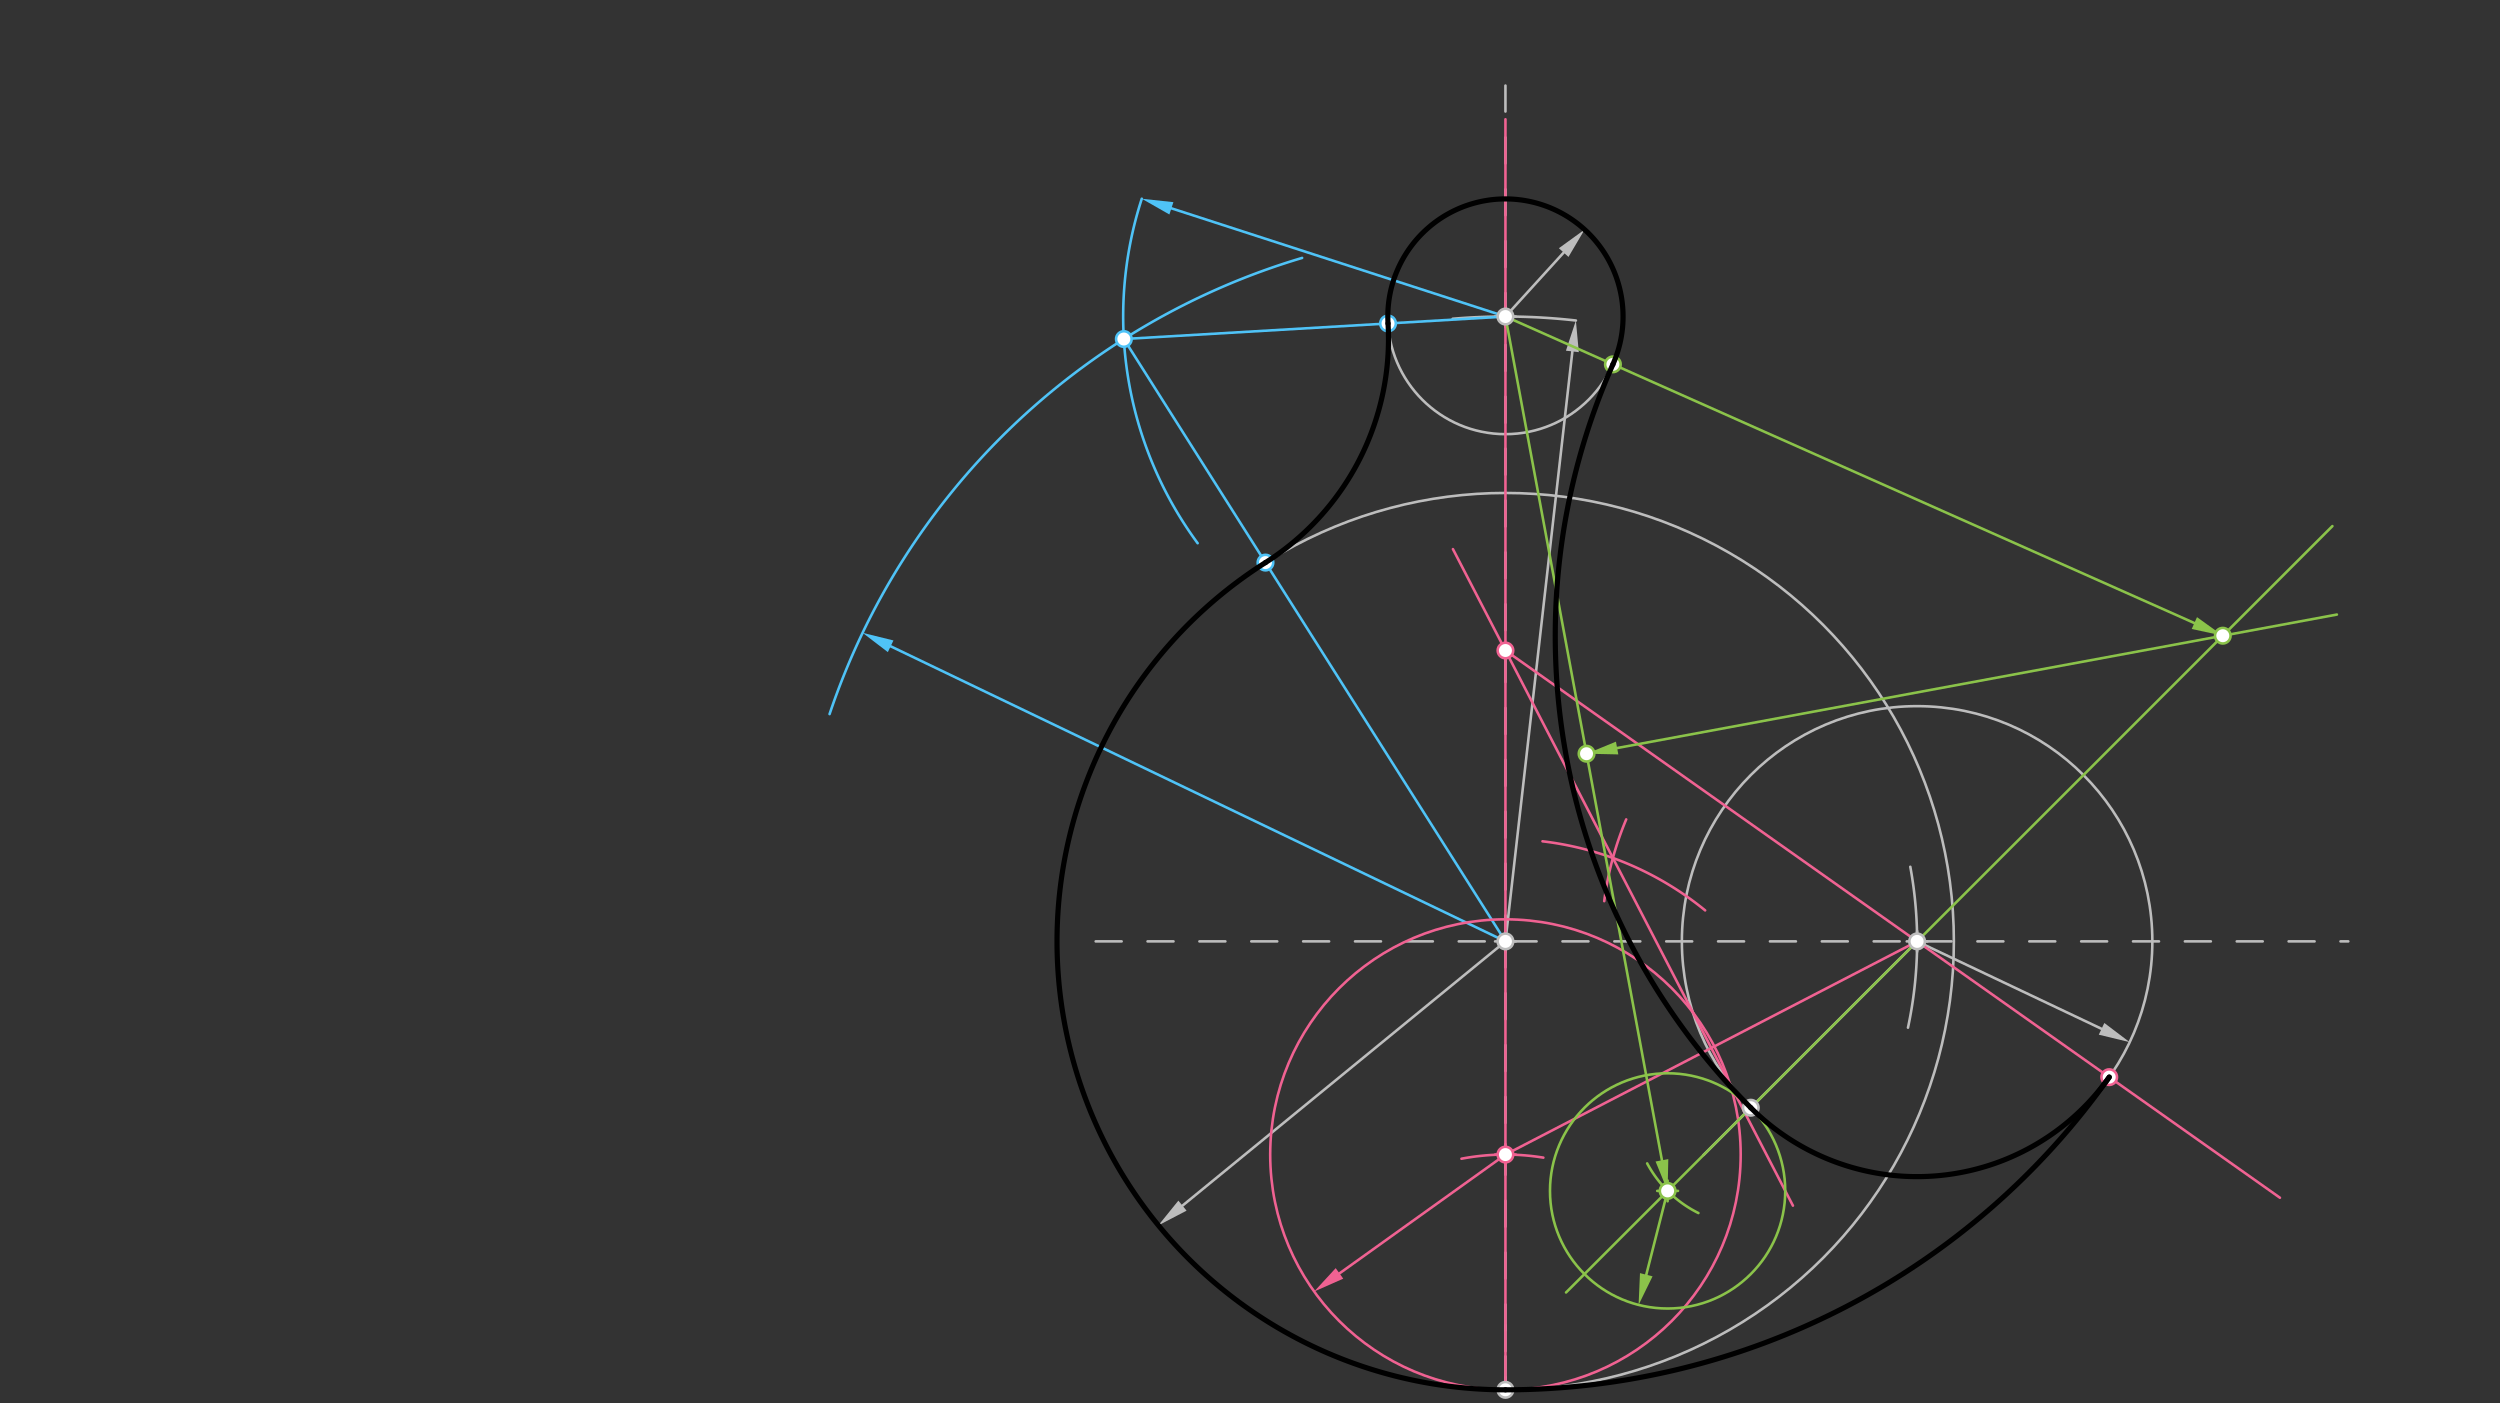 <svg xmlns="http://www.w3.org/2000/svg" class="svg--816" height="100%" preserveAspectRatio="xMidYMid meet" viewBox="0 0 964 541" width="100%"><rect x="0" y="0" width="964" height="541" fill="#333333" stroke="none"/><defs><marker id="marker-arrow" markerHeight="16" markerUnits="userSpaceOnUse" markerWidth="24" orient="auto-start-reverse" refX="24" refY="4" viewBox="0 0 24 8"><path d="M 0 0 L 24 4 L 0 8 z" stroke="inherit"></path></marker></defs><g class="aux-layer--949"><g class="element--733"><line stroke="#BDBDBD" stroke-dasharray="10" stroke-linecap="round" stroke-width="1" x1="422.5" x2="905.5" y1="363" y2="363"></line></g><g class="element--733"><line stroke="#BDBDBD" stroke-dasharray="10" stroke-linecap="round" stroke-width="1" x1="580.5" x2="580.5" y1="363" y2="27"></line></g><g class="element--733"><line stroke="#BDBDBD" stroke-dasharray="10" stroke-linecap="round" stroke-width="1" x1="580.5" x2="580.5" y1="363" y2="537"></line></g><g class="element--733"><path d="M 595.106 446.388 A 90.709 90.709 0 0 0 563.55 446.802" fill="none" stroke="#F06292" stroke-dasharray="none" stroke-linecap="round" stroke-width="1"></path></g><g class="element--733"><path d="M 560.154 122.916 A 240.945 240.945 0 0 1 607.66 123.591" fill="none" stroke="#BDBDBD" stroke-dasharray="none" stroke-linecap="round" stroke-width="1"></path></g><g class="element--733"><line stroke="#BDBDBD" stroke-dasharray="none" stroke-linecap="round" stroke-width="1" x1="606.307" x2="580.5" y1="135.514" y2="363"></line><path d="M607.66,123.591 l12,2.5 l0,-5 z" fill="#BDBDBD" stroke="#BDBDBD" stroke-width="0" transform="rotate(96.472, 607.66, 123.591)"></path></g><g class="element--733"><g class="center--a87"><line x1="576.5" y1="122.055" x2="584.5" y2="122.055" stroke="#BDBDBD" stroke-width="1" stroke-linecap="round"></line><line x1="580.5" y1="118.055" x2="580.5" y2="126.055" stroke="#BDBDBD" stroke-width="1" stroke-linecap="round"></line><circle class="hit--87b" cx="580.5" cy="122.055" r="4" stroke="none" fill="transparent"></circle></g><circle cx="580.5" cy="122.055" fill="none" r="45.354" stroke="#BDBDBD" stroke-dasharray="none" stroke-width="1"></circle></g><g class="element--733"><line stroke="#BDBDBD" stroke-dasharray="none" stroke-linecap="round" stroke-width="1" x1="602.953" x2="580.5" y1="97.39" y2="122.055"></line><path d="M611.031,88.516 l12,2.5 l0,-5 z" fill="#BDBDBD" stroke="#BDBDBD" stroke-width="0" transform="rotate(132.311, 611.031, 88.516)"></path></g><g class="element--733"><g class="center--a87"><line x1="576.5" y1="363" x2="584.5" y2="363" stroke="#BDBDBD" stroke-width="1" stroke-linecap="round"></line><line x1="580.5" y1="359" x2="580.5" y2="367" stroke="#BDBDBD" stroke-width="1" stroke-linecap="round"></line><circle class="hit--87b" cx="580.5" cy="363" r="4" stroke="none" fill="transparent"></circle></g><circle cx="580.5" cy="363" fill="none" r="172.913" stroke="#BDBDBD" stroke-dasharray="none" stroke-width="1"></circle></g><g class="element--733"><line stroke="#BDBDBD" stroke-dasharray="none" stroke-linecap="round" stroke-width="1" x1="455.96" x2="580.5" y1="464.896" y2="363"></line><path d="M446.672,472.495 l12,2.5 l0,-5 z" fill="#BDBDBD" stroke="#BDBDBD" stroke-width="0" transform="rotate(320.711, 446.672, 472.495)"></path></g><g class="element--733"><path d="M 735.717 396.261 A 158.74 158.74 0 0 0 736.614 334.242" fill="none" stroke="#BDBDBD" stroke-dasharray="none" stroke-linecap="round" stroke-width="1"></path></g><g class="element--733"><g class="center--a87"><line x1="735.24" y1="363" x2="743.24" y2="363" stroke="#BDBDBD" stroke-width="1" stroke-linecap="round"></line><line x1="739.24" y1="359" x2="739.24" y2="367" stroke="#BDBDBD" stroke-width="1" stroke-linecap="round"></line><circle class="hit--87b" cx="739.24" cy="363" r="4" stroke="none" fill="transparent"></circle></g><circle cx="739.24" cy="363" fill="none" r="90.709" stroke="#BDBDBD" stroke-dasharray="none" stroke-width="1"></circle></g><g class="element--733"><line stroke="#BDBDBD" stroke-dasharray="none" stroke-linecap="round" stroke-width="1" x1="810.361" x2="739.24" y1="396.719" y2="363"></line><path d="M821.204,401.859 l12,2.5 l0,-5 z" fill="#BDBDBD" stroke="#BDBDBD" stroke-width="0" transform="rotate(205.366, 821.204, 401.859)"></path></g><g class="element--733"><line stroke="#BDBDBD" stroke-dasharray="none" stroke-linecap="round" stroke-width="1" x1="739.24" x2="656.87" y1="363" y2="445.37"></line></g><g class="element--733"><line stroke="#BDBDBD" stroke-dasharray="10" stroke-linecap="round" stroke-width="1" x1="580.5" x2="580.5" y1="511" y2="535.913"></line></g><g class="element--733"><path d="M 502.09 99.456 A 274.961 274.961 0 0 0 319.884 275.349" fill="none" stroke="#4FC3F7" stroke-dasharray="none" stroke-linecap="round" stroke-width="1"></path></g><g class="element--733"><line stroke="#4FC3F7" stroke-dasharray="none" stroke-linecap="round" stroke-width="1" x1="343.435" x2="580.5" y1="249.209" y2="363"></line><path d="M332.617,244.016 l12,2.5 l0,-5 z" fill="#4FC3F7" stroke="#4FC3F7" stroke-width="0" transform="rotate(25.641, 332.617, 244.016)"></path></g><g class="element--733"><path d="M 440.272 76.63 A 147.402 147.402 0 0 0 461.806 209.456" fill="none" stroke="#4FC3F7" stroke-dasharray="none" stroke-linecap="round" stroke-width="1"></path></g><g class="element--733"><line stroke="#4FC3F7" stroke-dasharray="none" stroke-linecap="round" stroke-width="1" x1="451.688" x2="580.5" y1="80.329" y2="122.055"></line><path d="M440.272,76.63 l12,2.5 l0,-5 z" fill="#4FC3F7" stroke="#4FC3F7" stroke-width="0" transform="rotate(17.949, 440.272, 76.63)"></path></g><g class="element--733"><line stroke="#4FC3F7" stroke-dasharray="none" stroke-linecap="round" stroke-width="1" x1="433.354" x2="580.5" y1="130.726" y2="122.055"></line></g><g class="element--733"><line stroke="#4FC3F7" stroke-dasharray="none" stroke-linecap="round" stroke-width="1" x1="433.354" x2="580.5" y1="130.726" y2="363"></line></g><g class="element--733"><path d="M 535.224 124.723 A 102.047 102.047 0 0 1 487.965 216.931" fill="none" stroke="#4FC3F7" stroke-dasharray="none" stroke-linecap="round" stroke-width="1"></path></g><g class="element--733"><line stroke="#F06292" stroke-dasharray="none" stroke-linecap="round" stroke-width="1" x1="580.5" x2="580.5" y1="535.913" y2="46"></line></g><g class="element--733"><g class="center--a87"><line x1="576.5" y1="445.205" x2="584.5" y2="445.205" stroke="#F06292" stroke-width="1" stroke-linecap="round"></line><line x1="580.5" y1="441.205" x2="580.5" y2="449.205" stroke="#F06292" stroke-width="1" stroke-linecap="round"></line><circle class="hit--87b" cx="580.5" cy="445.205" r="4" stroke="none" fill="transparent"></circle></g><circle cx="580.5" cy="445.205" fill="none" r="90.709" stroke="#F06292" stroke-dasharray="none" stroke-width="1"></circle></g><g class="element--733"><line stroke="#F06292" stroke-dasharray="none" stroke-linecap="round" stroke-width="1" x1="516.501" x2="580.5" y1="491.021" y2="445.205"></line><path d="M506.744,498.007 l12,2.5 l0,-5 z" fill="#F06292" stroke="#F06292" stroke-width="0" transform="rotate(324.401, 506.744, 498.007)"></path></g><g class="element--733"><line stroke="#F06292" stroke-dasharray="none" stroke-linecap="round" stroke-width="1" x1="580.5" x2="739.24" y1="445.205" y2="363"></line></g><g class="element--733"><path d="M 657.5 351.039 A 121.64 121.64 0 0 0 594.797 324.408" fill="none" stroke="#F06292" stroke-dasharray="none" stroke-linecap="round" stroke-width="1"></path></g><g class="element--733"><path d="M 618.595 347.472 A 121.64 121.64 0 0 1 627.06 315.968" fill="none" stroke="#F06292" stroke-dasharray="none" stroke-linecap="round" stroke-width="1"></path></g><g class="element--733"><line stroke="#F06292" stroke-dasharray="none" stroke-linecap="round" stroke-width="1" x1="621.929" x2="691.35" y1="330.838" y2="464.893"></line></g><g class="element--733"><line stroke="#F06292" stroke-dasharray="none" stroke-linecap="round" stroke-width="1" x1="621.929" x2="560.256" y1="330.838" y2="211.746"></line></g><g class="element--733"><line stroke="#F06292" stroke-dasharray="none" stroke-linecap="round" stroke-width="1" x1="580.5" x2="879.139" y1="250.837" y2="461.85"></line></g><g class="element--733"><path d="M 813.322 415.345 A 285.077 285.077 0 0 1 580.5 535.914" fill="none" stroke="#F06292" stroke-dasharray="none" stroke-linecap="round" stroke-width="1"></path></g><g class="element--733"><line stroke="#8BC34A" stroke-dasharray="none" stroke-linecap="round" stroke-width="1" x1="899.37" x2="603.87" y1="202.87" y2="498.37"></line></g><g class="element--733"><path d="M 654.897 467.746 A 45.354 45.354 0 0 1 635.151 448.614" fill="none" stroke="#8BC34A" stroke-dasharray="none" stroke-linecap="round" stroke-width="1"></path></g><g class="element--733"><g class="center--a87"><line x1="639.029" y1="459.211" x2="647.029" y2="459.211" stroke="#8BC34A" stroke-width="1" stroke-linecap="round"></line><line x1="643.029" y1="455.211" x2="643.029" y2="463.211" stroke="#8BC34A" stroke-width="1" stroke-linecap="round"></line><circle class="hit--87b" cx="643.029" cy="459.211" r="4" stroke="none" fill="transparent"></circle></g><circle cx="643.029" cy="459.211" fill="none" r="45.354" stroke="#8BC34A" stroke-dasharray="none" stroke-width="1"></circle></g><g class="element--733"><line stroke="#8BC34A" stroke-dasharray="none" stroke-linecap="round" stroke-width="1" x1="634.801" x2="643.029" y1="491.534" y2="459.211"></line><path d="M631.841,503.163 l12,2.5 l0,-5 z" fill="#8BC34A" stroke="#8BC34A" stroke-width="0" transform="rotate(284.282, 631.841, 503.163)"></path></g><g class="element--733"><line stroke="#8BC34A" stroke-dasharray="none" stroke-linecap="round" stroke-width="1" x1="640.841" x2="580.5" y1="447.412" y2="122.055"></line><path d="M643.029,459.211 l12,2.5 l0,-5 z" fill="#8BC34A" stroke="#8BC34A" stroke-width="0" transform="rotate(259.493, 643.029, 459.211)"></path></g><g class="element--733"><line stroke="#8BC34A" stroke-dasharray="none" stroke-linecap="round" stroke-width="1" x1="623.564" x2="901.097" y1="288.445" y2="236.973"></line><path d="M611.765,290.633 l12,2.5 l0,-5 z" fill="#8BC34A" stroke="#8BC34A" stroke-width="0" transform="rotate(349.493, 611.765, 290.633)"></path></g><g class="element--733"><line stroke="#8BC34A" stroke-dasharray="none" stroke-linecap="round" stroke-width="1" x1="846.146" x2="580.5" y1="240.253" y2="122.055"></line><path d="M857.109,245.131 l12,2.5 l0,-5 z" fill="#8BC34A" stroke="#8BC34A" stroke-width="0" transform="rotate(203.986, 857.109, 245.131)"></path></g><g class="element--733"><path d="M 675.1 427.14 A 257.4 257.4 0 0 1 621.938 140.493" fill="none" stroke="#8BC34A" stroke-dasharray="none" stroke-linecap="round" stroke-width="1"></path></g><g class="element--733"><circle cx="580.5" cy="363" r="3" stroke="#BDBDBD" stroke-width="1" fill="#ffffff"></circle>}</g><g class="element--733"><circle cx="580.5" cy="122.055" r="3" stroke="#BDBDBD" stroke-width="1" fill="#ffffff"></circle>}</g><g class="element--733"><circle cx="739.24" cy="363" r="3" stroke="#BDBDBD" stroke-width="1" fill="#ffffff"></circle>}</g><g class="element--733"><circle cx="675.099" cy="427.141" r="3" stroke="#BDBDBD" stroke-width="1" fill="#ffffff"></circle>}</g><g class="element--733"><circle cx="580.5" cy="535.913" r="3" stroke="#BDBDBD" stroke-width="1" fill="#ffffff"></circle>}</g><g class="element--733"><circle cx="433.354" cy="130.726" r="3" stroke="#4FC3F7" stroke-width="1" fill="#ffffff"></circle>}</g><g class="element--733"><circle cx="535.224" cy="124.723" r="3" stroke="#4FC3F7" stroke-width="1" fill="#ffffff"></circle>}</g><g class="element--733"><circle cx="487.965" cy="216.931" r="3" stroke="#4FC3F7" stroke-width="1" fill="#ffffff"></circle>}</g><g class="element--733"><circle cx="580.5" cy="445.205" r="3" stroke="#F06292" stroke-width="1" fill="#ffffff"></circle>}</g><g class="element--733"><circle cx="580.5" cy="250.837" r="3" stroke="#F06292" stroke-width="1" fill="#ffffff"></circle>}</g><g class="element--733"><circle cx="813.322" cy="415.345" r="3" stroke="#F06292" stroke-width="1" fill="#ffffff"></circle>}</g><g class="element--733"><circle cx="643.029" cy="459.211" r="3" stroke="#8BC34A" stroke-width="1" fill="#ffffff"></circle>}</g><g class="element--733"><circle cx="611.765" cy="290.633" r="3" stroke="#8BC34A" stroke-width="1" fill="#ffffff"></circle>}</g><g class="element--733"><circle cx="857.109" cy="245.131" r="3" stroke="#8BC34A" stroke-width="1" fill="#ffffff"></circle>}</g><g class="element--733"><circle cx="621.938" cy="140.493" r="3" stroke="#8BC34A" stroke-width="1" fill="#ffffff"></circle>}</g></g><g class="main-layer--75a"><g class="element--733"><path d="M 535.224 124.723 A 102.047 102.047 0 0 1 487.965 216.931" fill="none" stroke="#000000" stroke-dasharray="none" stroke-linecap="round" stroke-width="2"></path></g><g class="element--733"><path d="M 487.965 216.931 A 172.913 172.913 0 0 0 580.5 535.913" fill="none" stroke="#000000" stroke-dasharray="none" stroke-linecap="round" stroke-width="2"></path></g><g class="element--733"><path d="M 580.5 535.913 A 285.076 285.076 0 0 0 813.321 415.344" fill="none" stroke="#000000" stroke-dasharray="none" stroke-linecap="round" stroke-width="2"></path></g><g class="element--733"><path d="M 813.321 415.344 A 90.708 90.708 0 0 1 675.1 427.14" fill="none" stroke="#000000" stroke-dasharray="none" stroke-linecap="round" stroke-width="2"></path></g><g class="element--733"><path d="M 535.224 124.723 A 45.354 45.354 0 1 1 621.938 140.493" fill="none" stroke="#000000" stroke-dasharray="none" stroke-linecap="round" stroke-width="2"></path></g><g class="element--733"><path d="M 621.938 140.493 A 257.4 257.4 0 0 0 675.1 427.14" fill="none" stroke="#000000" stroke-dasharray="none" stroke-linecap="round" stroke-width="2"></path></g></g><g class="snaps-layer--ac6"></g><g class="temp-layer--52d"></g></svg>